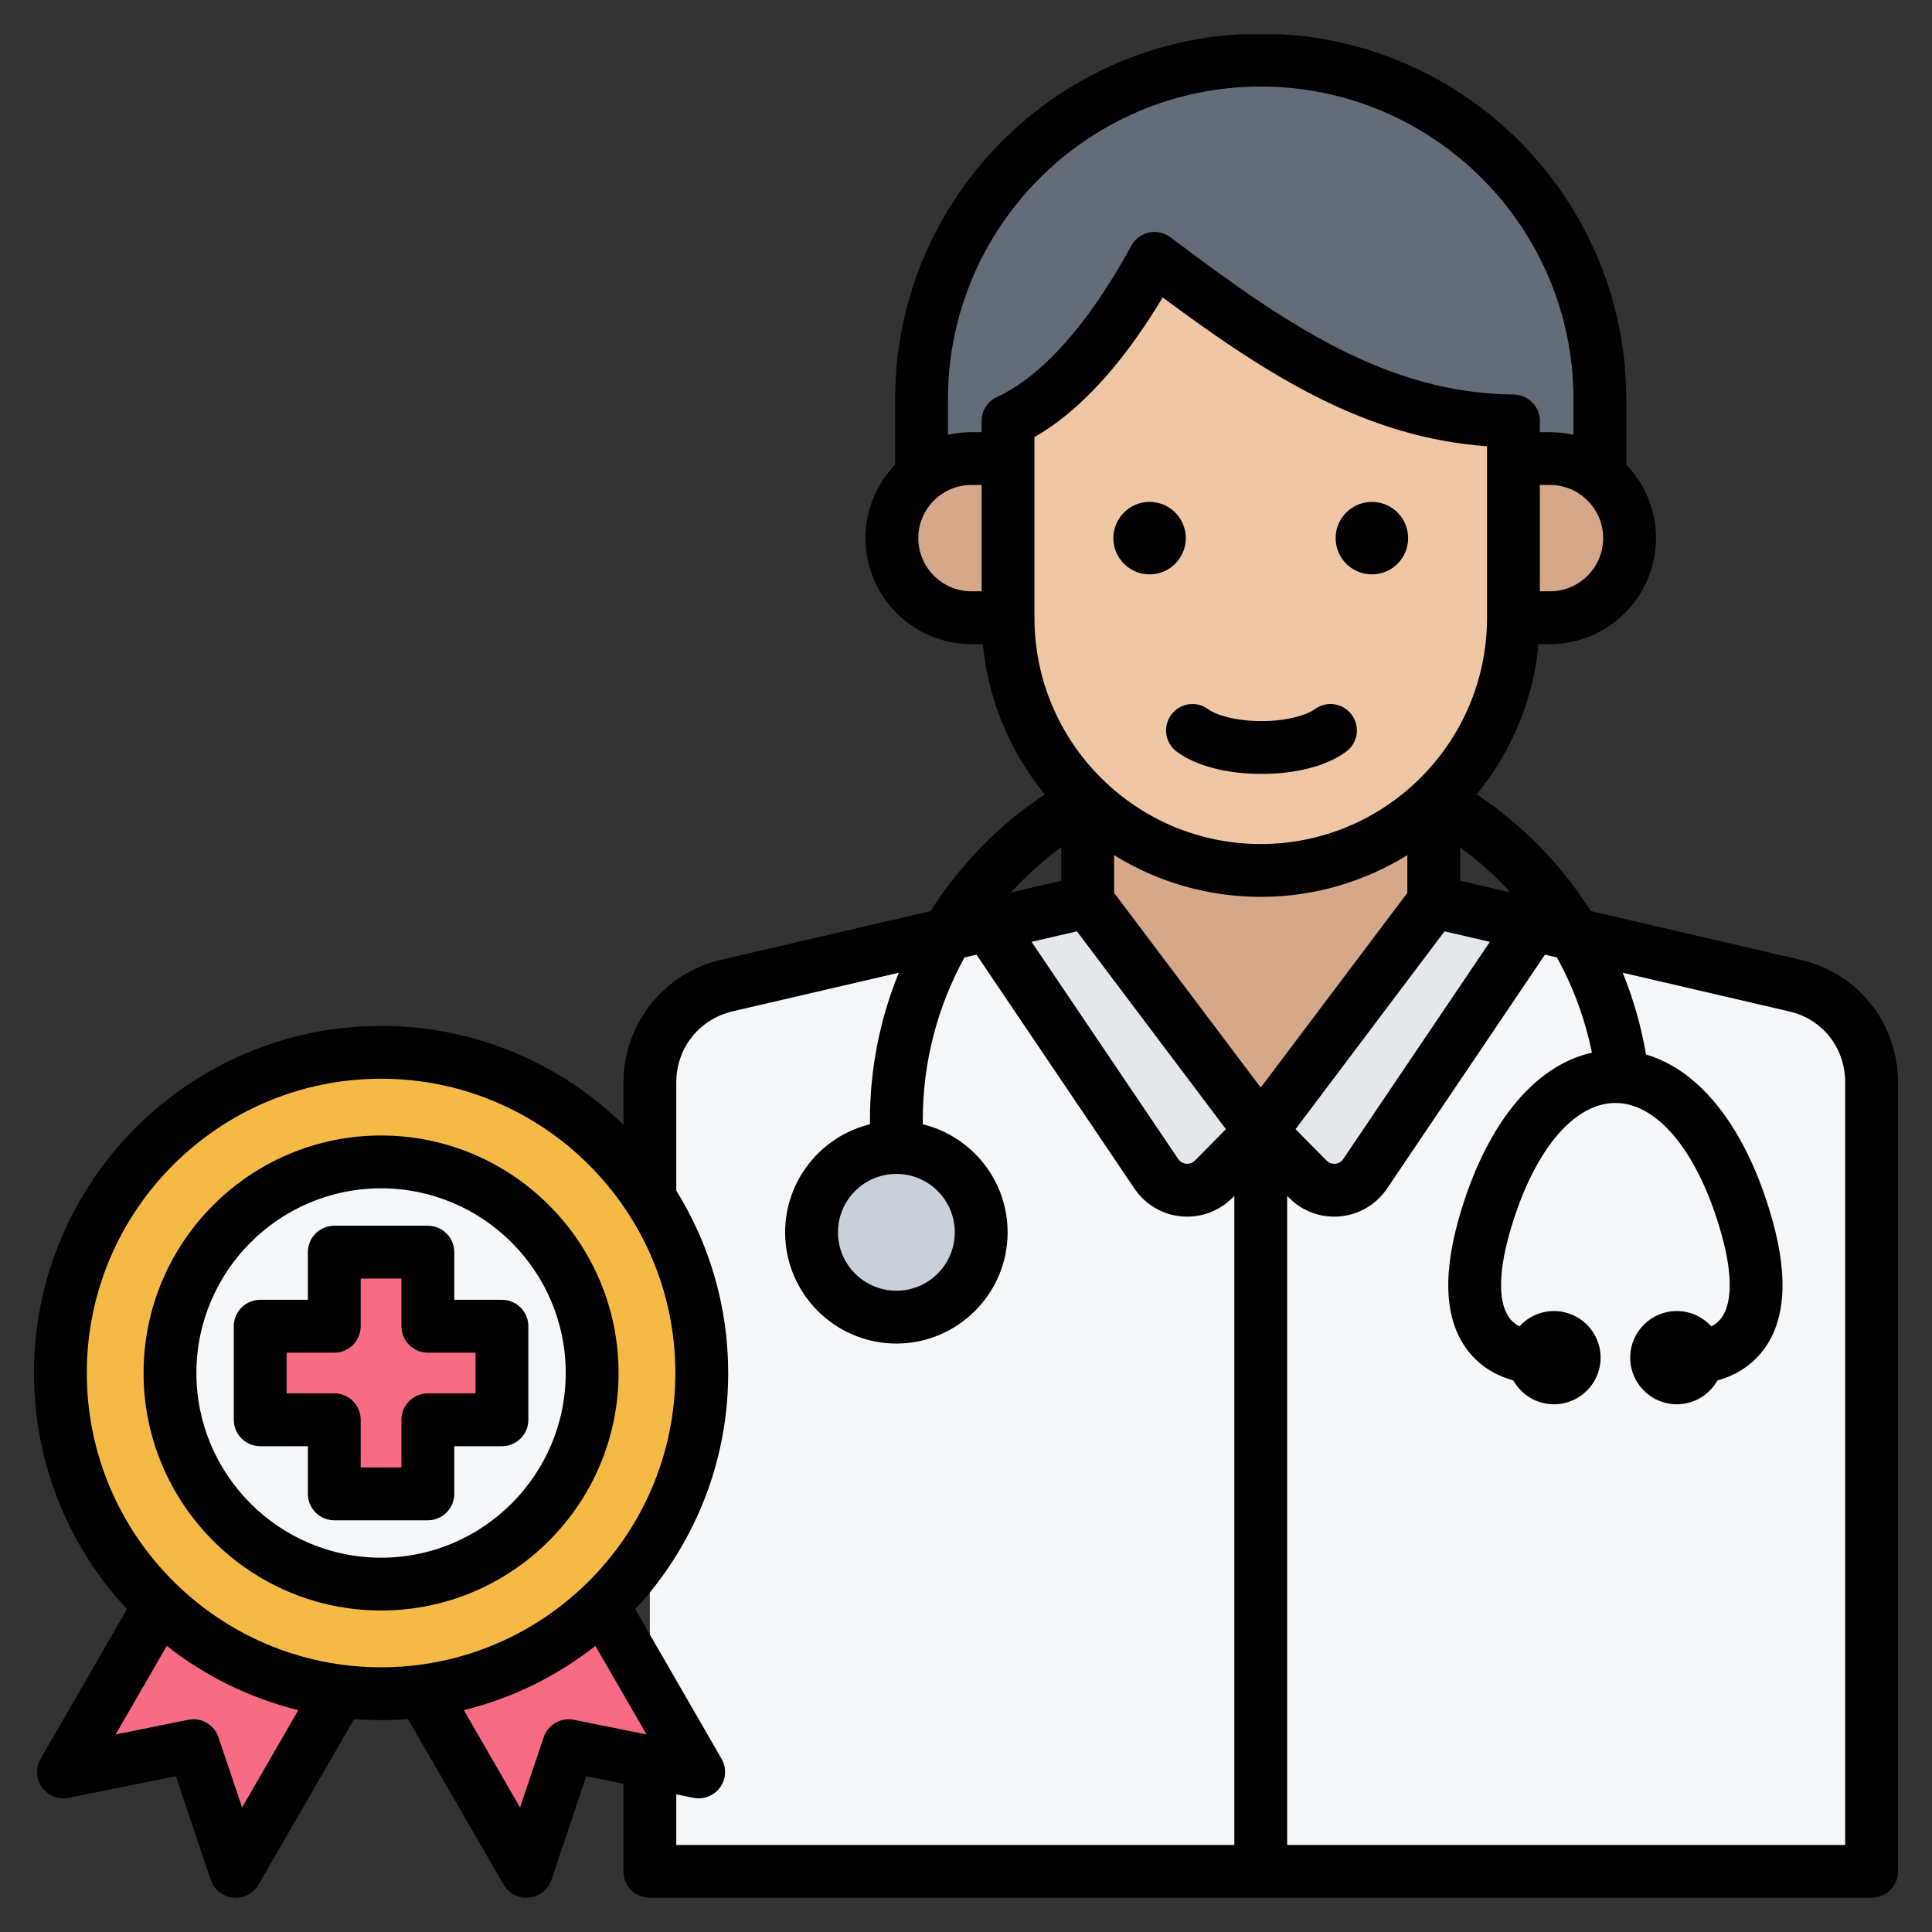 <svg id="Layer_1" enable-background="new 0 0 512 512" viewBox="0 0 512 512" xmlns="http://www.w3.org/2000/svg"><rect x="0" y="0" width="512" height="512" fill="#333333" stroke="none"/><g clip-rule="evenodd" fill-rule="evenodd"><g><g><path d="m379.964 186.099-91.713-.372v53.303l-95.778 22.254c-12.021 2.919-20.257 13.32-20.257 25.688v209.028h323.784v-209.028c0-12.369-8.209-22.888-20.257-25.688l-95.779-22.254z" fill="#f4f6f8"/><path d="m406.328 245.155-26.364-6.125h-91.713l-26.364 6.125 44.538 65.962c1.718 2.544 4.233 4.034 7.29 4.316 3.057.283 5.803-.72 7.958-2.905l12.434-12.608 12.433 12.608c2.156 2.185 4.902 3.188 7.959 2.905s5.572-1.772 7.29-4.316z" fill="#e4e8eb"/><path d="m411.82 372.204c-6.819 0-12.346-5.528-12.346-12.347s5.528-12.346 12.346-12.346c6.819 0 12.347 5.527 12.347 12.346s-5.528 12.347-12.347 12.347zm32.551 0c-6.819 0-12.346-5.528-12.346-12.347s5.527-12.346 12.346-12.346 12.347 5.527 12.347 12.346-5.527 12.347-12.347 12.347z" fill="#fdcd56"/><ellipse cx="237.55" cy="326.643" fill="#cad0d7" rx="22.479" ry="22.479" transform="matrix(.999 -.045 .045 .999 -14.558 11.1)"/><path d="m258.88 142.396c-8.074 0-14.659-6.586-14.659-14.659v-21.85c0-49.438 40.449-89.887 89.887-89.887s89.887 40.449 89.887 89.886v21.85c0 8.073-6.585 14.659-14.659 14.659h-150.456z" fill="#636c77"/><g fill="#d5a889"><path d="m379.964 239.03-45.856 60.891-45.856-60.891v-92.756h92.317z"/><path d="m277.135 121.591h-19.689c-11.6 0-21.091 9.491-21.091 21.091s9.492 21.091 21.091 21.091h19.689z"/><path d="m391.081 121.591h19.688c11.6 0 21.091 9.491 21.091 21.091s-9.492 21.091-21.091 21.091h-19.688z"/></g><path d="m401.082 163.773c0 36.829-30.138 66.973-66.973 66.973-36.836 0-66.974-30.138-66.974-66.973v-21.377-30.768c14.906-6.772 28.514-24.078 38.826-43.094 29.987 22.611 58.212 42.691 95.12 43.094v30.768 21.377z" fill="#efc7a4"/></g><g><path d="m95.854 438.176-47.573-23.005-28.13 48.722c-.603 1.045-.542 2.271.162 3.251s1.847 1.428 3.03 1.19l25.333-5.113c1.49-.301 2.952.543 3.437 1.984l8.238 24.496c.384 1.143 1.345 1.909 2.545 2.029s2.293-.44 2.896-1.485zm10.272.001 47.573-23.005 28.13 48.722c.603 1.045.542 2.271-.162 3.251-.704.979-1.847 1.428-3.029 1.19l-25.333-5.113c-1.491-.301-2.952.543-3.437 1.984l-8.238 24.496c-.384 1.143-1.345 1.909-2.545 2.029-1.201.12-2.293-.44-2.896-1.485z" fill="#f76c82"/><ellipse cx="100.99" cy="363.93" fill="#f5b945" rx="84.99" ry="84.99" transform="matrix(.139 -.99 .99 .139 -273.43 413.467)"/><ellipse cx="100.99" cy="363.931" fill="#f4f6f8" rx="55.94" ry="55.94" transform="matrix(.383 -.924 .924 .383 -273.885 317.963)"/><path d="m91.594 331.901h18.791c1.652 0 3 1.348 3 3v16.634h16.634c1.652 0 3 1.348 3 3v18.791c0 1.652-1.348 3-3 3h-16.634v16.634c0 1.652-1.348 3-3 3h-18.791c-1.652 0-3-1.348-3-3v-16.634h-16.634c-1.652 0-3-1.348-3-3v-18.791c0-1.652 1.348-3 3-3h16.634v-16.634c.001-1.652 1.348-3 3-3z" fill="#f76c82"/></g></g><path d="m295.051 142.611c0-5.299 4.301-9.604 9.6-9.604 5.298 0 9.599 4.306 9.599 9.604 0 5.303-4.301 9.604-9.599 9.604-5.299 0-9.6-4.301-9.6-9.604zm44.194-133.543h-10.269c-51.053 2.678-91.756 45.046-91.756 96.75v17.33c-4.861 5.054-7.858 11.914-7.858 19.462 0 15.49 12.597 28.092 28.087 28.092h3.03c1.412 15.02 7.331 28.746 16.399 39.814-12.31 8.197-22.568 18.78-30.266 30.934l-55.794 12.959c-15.067 3.665-25.598 17.025-25.598 32.492v11.171c-16.592-16.201-39.263-26.2-64.23-26.2-50.721 0-91.993 41.267-91.993 91.988 0 24.158 9.364 46.161 24.652 62.593l-22.878 39.625c-1.383 2.386-1.233 5.35.367 7.585 1.609 2.235 4.381 3.322 7.072 2.776l28.388-5.727 9.241 27.447c.871 2.612 3.2 4.461 5.929 4.734.24.028.471.037.701.037 2.48 0 4.8-1.322 6.061-3.501l25.32-43.855c2.358.183 4.739.273 7.138.273 2.4 0 4.781-.09 7.138-.273l25.32 43.855c1.261 2.179 3.581 3.501 6.061 3.501.231 0 .461-.009.701-.037 2.729-.273 5.058-2.122 5.938-4.734l9.232-27.447 9.839 1.986v23.231c0 3.868 3.129 7.002 6.997 7.002h323.786c3.868 0 7.002-3.134 7.002-7.002v-209.028c0-15.627-10.564-28.995-25.673-32.506l-55.737-12.95c-7.731-12.187-18.003-22.775-30.252-30.939 9.067-11.063 14.982-24.789 16.399-39.804h3.03c15.491 0 28.092-12.601 28.092-28.092 0-7.552-3.002-14.408-7.872-19.462v-17.33c0-51.703-40.704-94.071-91.744-96.75zm14.714 133.543c0-5.299 4.301-9.604 9.609-9.604 5.303 0 9.604 4.306 9.604 9.604 0 5.303-4.301 9.604-9.604 9.604-5.308 0-9.609-4.301-9.609-9.604zm-227.94 226.646h-12.63c-3.868 0-7.002 3.134-7.002 7.002v12.63h-10.798v-12.63c0-3.868-3.129-7.002-6.997-7.002h-12.63v-10.79h12.63c3.868 0 6.997-3.134 6.997-7.002v-12.634h10.799v12.634c0 3.868 3.134 7.002 7.002 7.002h12.63v10.79zm7.002-24.793c3.868 0 6.997 3.134 6.997 7.002v24.793c0 3.863-3.129 6.997-6.997 6.997h-12.629v12.634c0 3.863-3.143 7.002-7.002 7.002h-24.798c-3.863 0-7.002-3.138-7.002-7.002v-12.634h-12.63c-3.873 0-7.002-3.134-7.002-6.997v-24.793c0-3.868 3.129-7.002 7.002-7.002h12.63v-12.63c0-3.868 3.139-7.002 7.002-7.002h24.798c3.859 0 7.002 3.134 7.002 7.002v12.63zm-32.03 68.338c-26.982 0-48.942-21.956-48.942-48.942s21.961-48.942 48.942-48.942c26.991 0 48.937 21.956 48.937 48.942s-21.947 48.942-48.937 48.942zm0-111.883c34.708 0 62.936 28.238 62.936 62.941 0 34.708-28.229 62.941-62.936 62.941-34.703 0-62.941-28.233-62.941-62.941 0-34.703 28.237-62.941 62.941-62.941zm219.22-112.956c2.019 1.51 7.298 3.134 14.088 3.134 6.799 0 12.07-1.624 14.103-3.134 3.096-2.311 7.486-1.675 9.797 1.426 2.31 3.101 1.67 7.486-1.431 9.797-5.039 3.76-13.227 5.91-22.469 5.91-9.232 0-17.42-2.151-22.459-5.91-3.101-2.31-3.741-6.696-1.43-9.797 2.31-3.101 6.7-3.737 9.801-1.426zm168.788 300.97h-147.89v-172.015l.452.456c3.209 3.251 7.519 5.049 12.018 5.049.522 0 1.04-.028 1.572-.075 5.049-.466 9.59-3.158 12.441-7.383l41.842-61.972 3.167.739c4.329 7.844 7.482 16.352 9.279 25.25-15.458 3.393-28.431 19.438-35.4 44.373-4.409 15.782-3.36 27.673 3.138 35.343 3.35 3.953 7.534 6.056 11.453 7.143 2.108 3.755 6.126 6.291 10.747 6.291 6.823 0 12.352-5.529 12.352-12.347s-5.529-12.343-12.352-12.343c-3.628 0-6.889 1.576-9.147 4.07-.871-.461-1.694-1.064-2.362-1.863-3.218-3.802-3.35-11.801-.348-22.52 6.009-21.486 16.789-34.83 28.139-34.83 11.34 0 22.121 13.345 28.13 34.83 3.002 10.719 2.88 18.719-.339 22.52-.682.8-1.501 1.402-2.371 1.863-2.259-2.494-5.52-4.07-9.148-4.07-6.823 0-12.343 5.524-12.343 12.343 0 6.818 5.52 12.347 12.343 12.347 4.621 0 8.639-2.536 10.747-6.286 3.924-1.092 8.103-3.195 11.453-7.148 6.499-7.67 7.557-19.561 3.139-35.343-6.682-23.909-18.879-39.649-33.499-43.893-1.27-7.486-3.35-14.752-6.183-21.683l44.128 10.253c8.884 2.066 14.841 9.646 14.841 18.869v202.032zm-251.449-177.836c8.54 0 15.481 6.941 15.481 15.477s-6.941 15.476-15.481 15.476c-8.541 0-15.481-6.941-15.481-15.476-.001-8.536 6.94-15.477 15.481-15.477zm-58.33 164.425 4.55.918c2.692.546 5.458-.541 7.073-2.776 1.595-2.235 1.75-5.2.367-7.585l-22.869-39.625c15.279-16.432 24.638-38.439 24.638-62.593 0-17.726-5.04-34.289-13.759-48.345v-28.614c0-9.129 5.99-16.719 14.841-18.869l44.138-10.253c-4.969 12.168-7.651 25.349-7.651 38.924v1.238c-12.888 3.153-22.478 14.789-22.478 28.633 0 16.253 13.232 29.48 29.48 29.48s29.48-13.227 29.48-29.48c0-13.844-9.59-25.48-22.478-28.633v-1.238c0-15.288 3.92-30.012 11.049-42.971l3.181-.739 41.851 61.972c2.847 4.225 7.378 6.917 12.437 7.383 5.063.47 10.013-1.346 13.59-4.974l.451-.456v172.015h-147.891zm-27.122-19.758c-3.459-.697-6.898 1.289-8.018 4.63l-6.259 18.606-14.902-25.796c12.902-3.171 24.742-9.053 34.863-17.025l13.557 23.471zm-129.097-91.904c0-43.004 34.99-77.989 77.989-77.989s77.989 34.986 77.989 77.989c0 43.004-34.99 77.989-77.989 77.989s-77.989-34.985-77.989-77.989zm41.159 115.14-6.258-18.606c-1.125-3.341-4.559-5.327-8.014-4.63l-19.25 3.887 13.562-23.472c10.122 7.971 21.961 13.853 34.863 17.025zm217.09-254.48v8.879l-13.321 3.096c3.999-4.39 8.46-8.408 13.321-11.975zm-7.11-108.688v47.869c0 33.07 26.901 59.977 59.972 59.977s59.967-26.906 59.967-59.977v-45.431c-32.049-2.343-57.539-18.352-85.96-39.446-8.188 13.678-19.75 28.891-33.979 37.008zm-30.779 26.779c0-7.769 6.32-14.089 14.089-14.089h2.691v28.181h-2.691c-7.77.001-14.089-6.323-14.089-14.092zm90.751-119.68c45.7 0 82.878 37.183 82.878 82.888v9.406c-2-.457-4.08-.701-6.221-.701h-2.691v-2.964c0-3.835-3.087-6.959-6.917-7.002-33.56-.362-59.958-18.285-90.981-41.682-1.628-1.228-3.708-1.684-5.698-1.251-2 .433-3.703 1.713-4.673 3.506-11.091 20.446-23.721 34.67-35.569 40.058-2.499 1.134-4.098 3.623-4.098 6.371v2.964h-2.691c-2.141 0-4.221.245-6.23.701v-9.406c-.002-45.705 37.176-82.888 82.891-82.888zm76.657 133.773h-2.691v-28.181h2.691c7.769 0 14.089 6.32 14.089 14.089 0 7.768-6.32 14.092-14.089 14.092zm-10.507 79.782-13.302-3.087v-8.861c4.851 3.554 9.302 7.563 13.302 11.948zm-17.444 10.324 12.013 2.79-38.84 57.53c-.682 1.002-1.633 1.233-2.131 1.28-.508.042-1.492-.005-2.329-.866l-8.202-8.305zm-97.418 0 39.479 52.429-8.188 8.305c-.852.861-1.821.913-2.329.866-.513-.047-1.464-.278-2.132-1.28l-38.849-57.53zm87.56-10.192-38.849 51.596-38.863-51.596v-10.004c11.303 7.006 24.61 11.062 38.863 11.062 14.239 0 27.551-4.056 38.849-11.062z"/></g></svg>